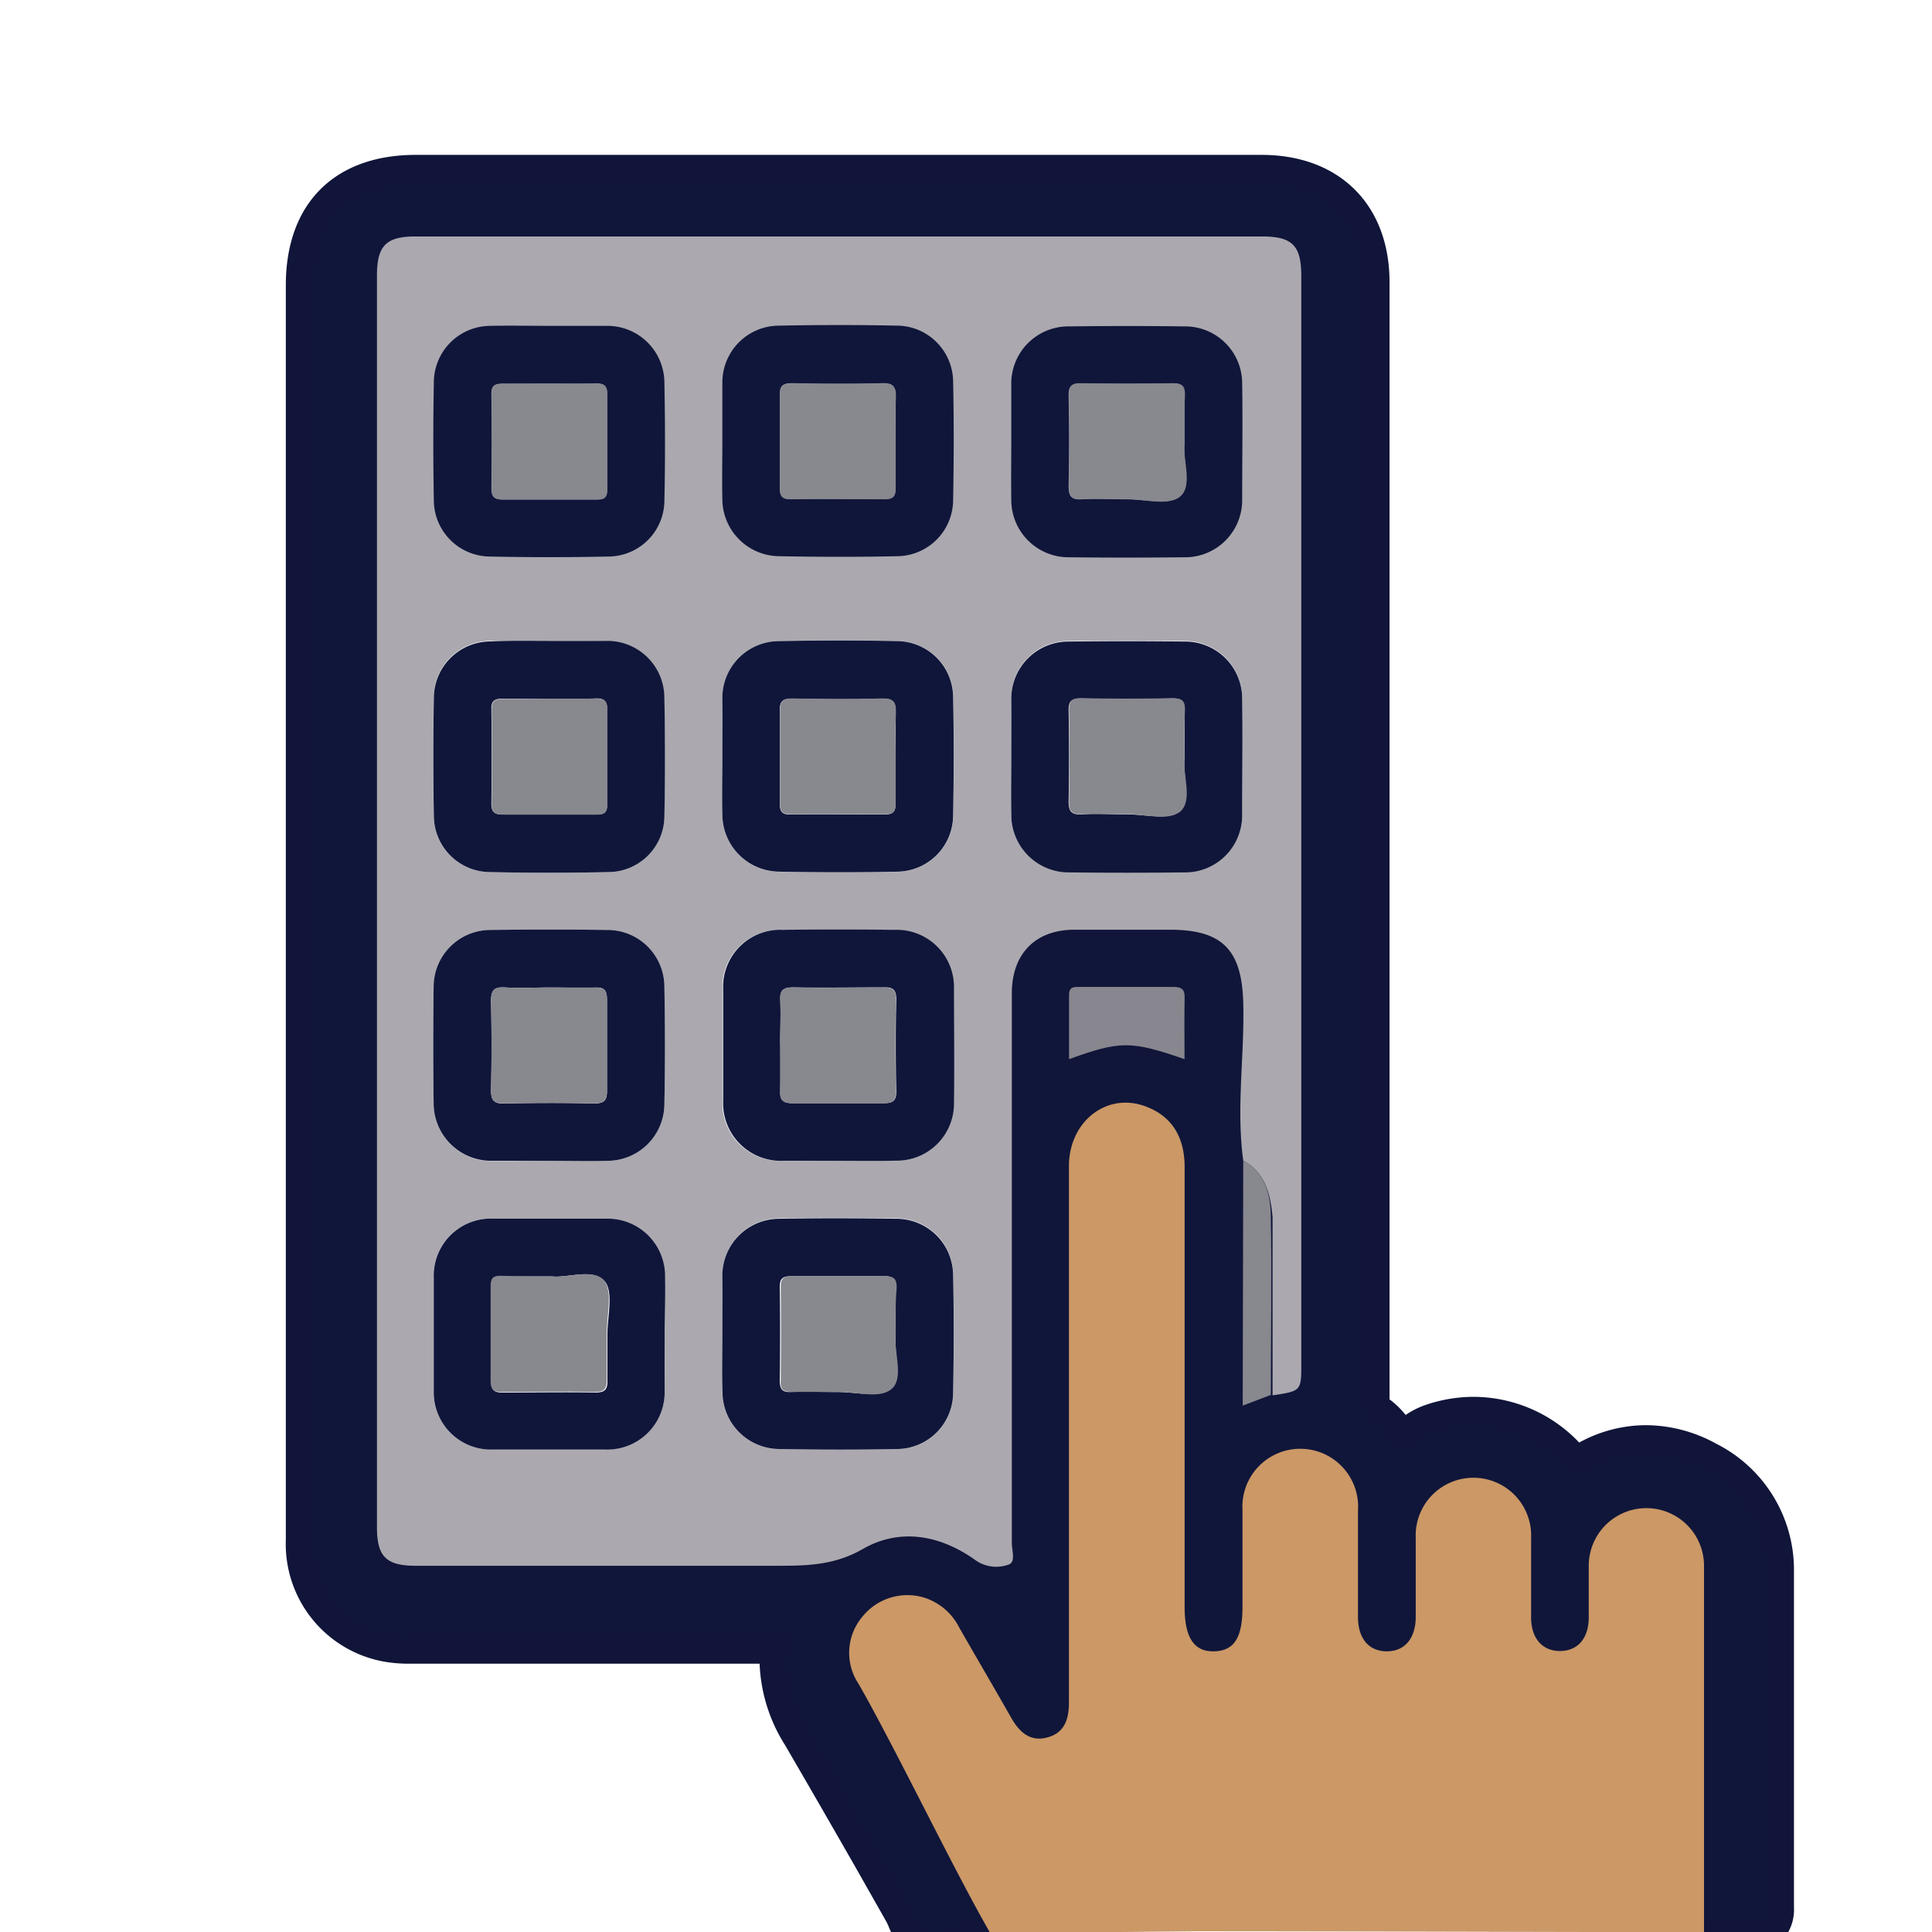 <svg xmlns="http://www.w3.org/2000/svg" viewBox="0 0 180 180"><defs><style>.cls-1{fill:#10163a;}.cls-2{fill:#101539;}.cls-3{fill:#cb9866;}.cls-4{fill:#aba9af;}.cls-5{fill:#88878f;}.cls-6{fill:#88888f;}</style></defs><g id="Layer_3" data-name="Layer 3"><path class="cls-1" d="M87.19,181.5a2.39,2.39,0,0,1-1.28-.38,5,5,0,0,1-1.72-2.32c-.12-.24-.23-.49-.36-.71l-3-5.12c-2.15-3.71-4.29-7.43-6.46-11.14a13.14,13.14,0,0,1-2.07-8.31q-11.34,0-22.67,0H38.25a12.27,12.27,0,0,1-2.2-.15c-4.81-.9-7.92-4.78-7.92-9.88q0-21,0-42V80.58q0-27,0-54c0-6.76,3.87-10.64,10.61-10.64h78.88c6.41,0,10.39,4,10.39,10.35v4.43q0,49.76,0,99.51a1.36,1.36,0,0,0,.67,1.4,7.79,7.79,0,0,1,1.39,1.43,6.59,6.59,0,0,0,.68.76c.15-.09.48-.31.7-.47a8,8,0,0,1,1.78-1,12.48,12.48,0,0,1,4.12-.71,12.22,12.22,0,0,1,9.52,4.68,12,12,0,0,1,6.55-2,12.2,12.2,0,0,1,5.82,1.55,11.58,11.58,0,0,1,6.45,10.59c.05,6.3,0,12.71,0,18.9q0,6.19,0,12.38a2.81,2.81,0,0,1-.69,2.07,2.38,2.38,0,0,1-1.78.66h-.32c-.82-.06-1.68-.06-2.42-.06h-3.18v-10q0-11.78,0-23.56a3.87,3.87,0,1,0-7.74,0c0,.82,0,1.63,0,2.44s0,1.63,0,2.44c0,2.67-1.69,4.49-4.1,4.54h0c-2.52,0-4.23-1.9-4.26-4.62,0-1.17,0-2.34,0-3.51s0-2.59,0-3.89a3.88,3.88,0,1,0-7.75,0c0,1.3,0,2.6,0,3.89s0,2.34,0,3.51c0,2.78-1.7,4.65-4.18,4.65s-4.18-1.91-4.19-4.69c0-1.58,0-3.15,0-4.72,0-1.74,0-3.47,0-5.2a3.89,3.89,0,1,0-7.76-.07q0,3.08,0,6.14v2.93c0,3.64-1.36,5.52-4.06,5.61H113a3.66,3.66,0,0,1-3.26-1.7,7.23,7.23,0,0,1-.89-3.91v-9.88q0-15.58,0-31.16c0-2.14-.75-3.42-2.43-4.17a4,4,0,0,0-1.57-.34c-2.15,0-3.78,1.9-3.78,4.41q0,25,0,50c0,2.56-1,4.15-3.12,4.71a4.41,4.41,0,0,1-1.17.17c-1.58,0-2.9-.91-3.91-2.7-.86-1.52-1.74-3-2.61-4.54q-1.14-2-2.25-3.9a4,4,0,0,0-2.37-2,4.17,4.17,0,0,0-1.16-.17,3.81,3.81,0,0,0-3,1.43,3.69,3.69,0,0,0-.23,4.58q3.49,6.12,7,12.21l3.11,5.38c1.65,2.86,1.47,3.75-1.14,5.58l-.33.22-.39,0-.4.3A3.27,3.27,0,0,1,87.19,181.5Zm-2.64-39.13a12.33,12.33,0,0,1,7.19,2.57,1.39,1.39,0,0,0,.86.26h.15a5.74,5.74,0,0,1,0-.68q0-18.2,0-36.37V99.48q0-3.09,0-6.17c0-4.48,2.89-7.38,7.32-7.4H109c5.63,0,8.12,2.46,8.32,8.25.07,2,0,4-.1,6a47.06,47.06,0,0,0,.14,8.58v20.87l.74-.29.18,0c.52-.08,1-.15,1.35-.22,0-.29,0-.79,0-1.27V26.54c0-2.06-.16-2.22-2.17-2.22H38.58c-1.81,0-2.07.13-2.07,2.15V143c0,1.92.18,2.1,2.13,2.1H72.1c2.72,0,5.06,0,7.42-1.36A10,10,0,0,1,84.55,142.37Zm20.37-45.69a12.8,12.8,0,0,1,3.93.72c0-1.06,0-2.09,0-3.12l-3.49,0H101.1c0,1,0,2.06,0,3.1A11.93,11.93,0,0,1,104.92,96.68Z"/><path class="cls-2" d="M71.65,17.43h46c5.59,0,8.9,3.29,8.9,8.86q0,52,0,103.93a2.83,2.83,0,0,0,1.28,2.62c1,.74,1.71,2.33,2.73,2.51h.16c.88,0,1.93-1.19,3-1.58a11,11,0,0,1,3.62-.63,10.65,10.65,0,0,1,8.41,4.19c.35.45.6.69.93.69a1.74,1.74,0,0,0,.87-.36,10.58,10.58,0,0,1,5.86-1.88,10.8,10.8,0,0,1,5.11,1.37,10.15,10.15,0,0,1,5.66,9.28c.08,10.43,0,20.85.05,31.28,0,.86-.18,1.22-1,1.22H163c-.83-.06-1.66-.06-2.5-.06h-1.7c0-10.7,0-21.41,0-32.12a5.37,5.37,0,0,0-5.37-5.51h0a5.39,5.39,0,0,0-5.37,5.51c0,1.62,0,3.25,0,4.88,0,1.85-1.06,3-2.63,3.06h-.07c-1.6,0-2.65-1.2-2.67-3.13,0-2.47,0-4.94,0-7.41a5.4,5.4,0,0,0-5.38-5.6h-.07a5.39,5.39,0,0,0-5.3,5.58c0,2.46,0,4.93,0,7.4,0,1.95-1.06,3.16-2.68,3.16h0c-1.63,0-2.66-1.22-2.67-3.2,0-3.31,0-6.62,0-9.92a5.43,5.43,0,0,0-5.35-5.71h0a5.39,5.39,0,0,0-5.36,5.64c0,3,0,6.06,0,9.08,0,2.8-.8,4.05-2.62,4.11H113c-1.79,0-2.65-1.32-2.65-4.11q0-20.52,0-41c0-2.56-1-4.5-3.32-5.54a5.43,5.43,0,0,0-2.18-.47c-2.86,0-5.28,2.46-5.28,5.91q0,25,0,50c0,1.56-.41,2.83-2,3.27a2.73,2.73,0,0,1-3.38-1.83c-1.6-2.83-3.25-5.62-4.86-8.44a5.34,5.34,0,0,0-4.83-3,5.32,5.32,0,0,0-4.16,2,5.19,5.19,0,0,0-.37,6.26q5.06,8.82,10.16,17.6c1.27,2.21,1.27,2.21-.7,3.6-.86.08-1.5,1.14-2.26,1.14a.86.86,0,0,1-.48-.15c-.76-.47-1.08-1.65-1.58-2.52-3.14-5.42-6.25-10.85-9.41-16.26-1.49-2.54-2.39-5.18-1.74-8.16.18-.81-.11-1-.49-1s-.61.1-.84.1h0c-11.26,0-22.53,0-33.8,0h-.57a10.43,10.43,0,0,1-1.94-.14c-4.09-.76-6.7-4-6.7-8.4q0-27.59,0-55.17,0-30.86,0-61.71c0-6,3.18-9.15,9.11-9.15H71.65M55.47,146.61H72.1c2.82,0,5.46,0,8.17-1.56a8.44,8.44,0,0,1,4.28-1.18,10.88,10.88,0,0,1,6.31,2.28,2.83,2.83,0,0,0,1.74.55,4.32,4.32,0,0,0,1.3-.21c.69-.2.3-1.29.3-2q0-21,0-42c0-3.08,0-6.17,0-9.25,0-3.66,2.2-5.88,5.83-5.9H109c4.9,0,6.64,1.88,6.81,6.8s-.62,9.81,0,14.71V131.8l2.62-1.05c2.68-.37,2.68-.37,2.68-3V26.54c0-2.88-.83-3.72-3.67-3.72H38.58c-2.72,0-3.57.87-3.57,3.65V143c0,2.75.86,3.6,3.63,3.6H55.47M105.38,92.8h-4.94c-.45,0-.85,0-.84.72,0,2,0,3.94,0,6a15.7,15.7,0,0,1,5.32-1.32,17.06,17.06,0,0,1,5.44,1.29c0-2,0-3.81,0-5.65,0-.8-.26-1-1-1h0l-3.94,0M71.65,14.43H38.74c-7.58,0-12.11,4.54-12.11,12.14q0,23.81,0,47.59v27.69q0,20.81,0,41.61a11.13,11.13,0,0,0,9.15,11.35,13.27,13.27,0,0,0,2.49.19h32.5a15.26,15.26,0,0,0,2.36,7.57c2.13,3.65,4.27,7.37,6.35,11l3,5.29a5.53,5.53,0,0,1,.3.6,6.41,6.41,0,0,0,2.28,2.95,3.9,3.9,0,0,0,2.08.61,4.76,4.76,0,0,0,2.91-1.15l.05,0,.37,0,.65-.46c3.28-2.29,3.63-4,1.57-7.55l-3.18-5.51q-3.5-6-7-12.08a2.23,2.23,0,0,1,.1-2.9,2.32,2.32,0,0,1,1.82-.86,2.27,2.27,0,0,1,.73.11,2.5,2.5,0,0,1,1.5,1.35q1.13,2,2.27,3.94c.86,1.5,1.73,3,2.58,4.49,1.62,2.87,3.73,3.47,5.21,3.47a6.07,6.07,0,0,0,1.57-.22c1.58-.43,4.24-1.8,4.23-6.17,0-17.49,0-35.06,0-49.95,0-1.66,1-2.91,2.28-2.91a2.35,2.35,0,0,1,1,.22c.94.42,1.53,1,1.53,2.78,0,10.35,0,20.87,0,31v10c0,6.6,4.33,7.11,5.65,7.11h.22c1.66-.06,5.51-.85,5.52-7.1,0-1,0-2,0-2.92q0-3.07,0-6.15a2.41,2.41,0,0,1,2.36-2.66,2.46,2.46,0,0,1,2.4,2.73q0,2.63,0,5.25v4.66c0,3.62,2.34,6.16,5.65,6.19h.05c3.32,0,5.65-2.52,5.68-6.14,0-1.16,0-2.33,0-3.5s0-2.59,0-3.89a2.4,2.4,0,0,1,2.34-2.61h0a2.44,2.44,0,0,1,2.41,2.64c0,1.29,0,2.57,0,3.86s0,2.36,0,3.53c0,3.54,2.42,6.11,5.67,6.11h.13c3.22-.07,5.52-2.54,5.57-6,0-.83,0-1.66,0-2.49s0-1.59,0-2.39a2.38,2.38,0,1,1,4.74,0c0,7.77,0,15.68,0,23.33v11.75l3,0h1.73c.71,0,1.52,0,2.3,0l.41,0a3.92,3.92,0,0,0,2.86-1.1,4.32,4.32,0,0,0,1.12-3.13q0-6.22,0-12.45c0-6.17,0-12.56,0-18.85a13.16,13.16,0,0,0-7.24-11.89,13.67,13.67,0,0,0-6.53-1.73,13,13,0,0,0-6.24,1.62,13.61,13.61,0,0,0-9.83-4.26,13.85,13.85,0,0,0-4.61.8,7.78,7.78,0,0,0-1.73.89,8.17,8.17,0,0,0-1.45-1.42l-.05,0v-.15c0-33.14,0-66.82,0-99.4V26.29c0-7.2-4.67-11.85-11.89-11.86ZM38,25.84l.55,0h78.88l.64,0a6.29,6.29,0,0,1,0,.7V90c-1.24-3.79-4.23-5.59-9.16-5.59H100c-5.26,0-8.8,3.6-8.82,8.89q0,3.2,0,6.38v9.82q0,16.65,0,33.29a13.23,13.23,0,0,0-6.65-1.92,11.43,11.43,0,0,0-5.78,1.58c-2,1.16-4.07,1.16-6.67,1.16H38.64l-.61,0c0-.15,0-.33,0-.58V26.47c0-.27,0-.48,0-.63Z"/><path class="cls-3" d="M92.27,180.12c-3.39-5.87-8.91-17.37-12.28-23.24a5.21,5.21,0,0,1,.37-6.27,5.37,5.37,0,0,1,5.75-1.76,5.51,5.51,0,0,1,3.24,2.75c1.61,2.82,3.26,5.62,4.86,8.44.76,1.34,1.77,2.27,3.38,1.83s2-1.71,2-3.27q0-25,0-49.95c0-4.31,3.76-7.08,7.46-5.44,2.35,1,3.32,3,3.32,5.53q0,20.52,0,41c0,2.85.89,4.17,2.77,4.11s2.61-1.31,2.62-4.1c0-3,0-6.06,0-9.09a5.39,5.39,0,1,1,10.76.07c0,3.31,0,6.62,0,9.92,0,2,1,3.19,2.67,3.2s2.69-1.19,2.71-3.16c0-2.47,0-4.93,0-7.4a5.38,5.38,0,1,1,10.75,0c0,2.46,0,4.93,0,7.4,0,2,1.1,3.16,2.74,3.13s2.6-1.2,2.63-3.06c0-1.63,0-3.25,0-4.88a5.37,5.37,0,1,1,10.74,0c0,10.71,0,23.42,0,34.13-15.62,0-31.68-.08-47.3-.08"/><path class="cls-4" d="M115.83,108.13c-.67-4.9.13-9.8,0-14.7s-1.91-6.81-6.82-6.81c-3,0-5.94,0-8.91,0-3.63,0-5.82,2.24-5.83,5.9,0,3.09,0,6.17,0,9.25q0,21,0,42c0,.68.39,1.77-.3,2a3.37,3.37,0,0,1-3-.35c-3.31-2.4-7.09-3.11-10.59-1.1-2.71,1.56-5.35,1.56-8.17,1.56q-16.72,0-33.46,0c-2.77,0-3.63-.85-3.63-3.59V25.68c0-2.78.85-3.65,3.57-3.65h78.88c2.84,0,3.67.84,3.67,3.72V127c0,2.6,0,2.6-2.68,3,0-5.53,0-11.06,0-16.6C118.37,111.3,117.91,109.27,115.83,108.13ZM51.24,59.71c-1.85,0-3.71,0-5.55,0A5.28,5.28,0,0,0,40.41,65q-.1,5.55,0,11.1a5.26,5.26,0,0,0,5.19,5.15c3.7.08,7.41.08,11.1,0a5.24,5.24,0,0,0,5.19-5.15c.09-3.7.08-7.4,0-11.1a5.31,5.31,0,0,0-5.28-5.24C54.83,59.67,53,59.71,51.24,59.71ZM67.3,70.39c0,1.85,0,3.7,0,5.55a5.34,5.34,0,0,0,5.25,5.28c3.7.06,7.41.07,11.1,0A5.26,5.26,0,0,0,88.81,76c.07-3.69.08-7.4,0-11.1a5.26,5.26,0,0,0-5.16-5.18c-3.7-.08-7.4-.07-11.1,0A5.29,5.29,0,0,0,67.31,65C67.26,66.8,67.31,68.6,67.3,70.39Zm26.92-.15c0,1.85,0,3.7,0,5.55a5.36,5.36,0,0,0,5.44,5.44q5.3.06,10.6,0a5.32,5.32,0,0,0,5.47-5.4c0-3.59.06-7.18,0-10.76a5.31,5.31,0,0,0-5.35-5.35q-5.38-.07-10.76,0a5.32,5.32,0,0,0-5.4,5.47C94.19,66.87,94.22,68.55,94.22,70.24Zm-43.3,37.91c1.91,0,3.81,0,5.72,0a5.31,5.31,0,0,0,5.26-5.27c.07-3.64.07-7.29,0-10.93a5.3,5.3,0,0,0-5.38-5.31q-5.39-.07-10.77,0A5.3,5.3,0,0,0,40.4,92q-.07,5.39,0,10.77a5.36,5.36,0,0,0,5.47,5.4C47.55,108.18,49.24,108.15,50.92,108.15Zm27.07,0c1.79,0,3.59,0,5.38,0a5.33,5.33,0,0,0,5.45-5.42c.05-3.54,0-7.07,0-10.6a5.34,5.34,0,0,0-5.55-5.49q-5.2-.06-10.43,0a5.32,5.32,0,0,0-5.53,5.5c0,3.48,0,7,0,10.43a5.38,5.38,0,0,0,5.63,5.59C74.63,108.17,76.31,108.15,78,108.15ZM61.92,124.27c0-1.74,0-3.48,0-5.22a5.35,5.35,0,0,0-5.53-5.51q-5.21,0-10.43,0A5.32,5.32,0,0,0,40.4,119c0,3.53,0,7.07,0,10.6a5.33,5.33,0,0,0,5.44,5.43c3.53,0,7.07,0,10.6,0a5.34,5.34,0,0,0,5.47-5.57C61.94,127.75,61.92,126,61.92,124.27Zm5.38-.06c0,1.85,0,3.7,0,5.55A5.32,5.32,0,0,0,72.56,135c3.69.07,7.4.08,11.1,0a5.26,5.26,0,0,0,5.15-5.19c.07-3.7.08-7.4,0-11.1a5.28,5.28,0,0,0-5.32-5.2c-3.64-.06-7.29-.07-10.93,0a5.3,5.3,0,0,0-5.25,5.27C67.26,120.62,67.31,122.41,67.3,124.21Z"/><path class="cls-5" d="M110.36,98.68c-5-1.73-6-1.72-10.76,0,0-2,0-4,0-6,0-.78.5-.73,1-.73,2.9,0,5.81,0,8.71,0,.79,0,1.08.23,1.06,1C110.33,94.87,110.36,96.71,110.36,98.68Z"/><path class="cls-6" d="M115.83,108.13c2.08,1.14,2.54,3.17,2.57,5.23.1,5.54,0,11.07,0,16.6l-2.62,1Z"/><path class="cls-1" d="M51.24,59.71c1.79,0,3.59,0,5.38,0A5.31,5.31,0,0,1,61.9,65c.07,3.7.08,7.4,0,11.1a5.24,5.24,0,0,1-5.19,5.15c-3.69.08-7.4.08-11.1,0a5.26,5.26,0,0,1-5.19-5.15q-.1-5.55,0-11.1a5.28,5.28,0,0,1,5.28-5.24C47.53,59.67,49.39,59.71,51.24,59.71Zm0,5.38c-1.45,0-2.91,0-4.36,0-.75,0-1.12.15-1.1,1q.06,4.36,0,8.73c0,.8.24,1.07,1.05,1.06,2.91,0,5.82,0,8.73,0,.67,0,1-.14,1-.92,0-3,0-5.93,0-8.89,0-.73-.23-1-1-1C54.13,65.12,52.68,65.09,51.22,65.09Z"/><path class="cls-1" d="M67.3,70.39c0-1.79,0-3.59,0-5.38a5.29,5.29,0,0,1,5.24-5.28c3.7-.07,7.4-.08,11.1,0a5.26,5.26,0,0,1,5.16,5.18c.08,3.7.07,7.41,0,11.1a5.26,5.26,0,0,1-5.15,5.2c-3.69.08-7.4.07-11.1,0a5.34,5.34,0,0,1-5.25-5.28C67.26,74.09,67.3,72.24,67.3,70.39Zm16.15.07c0-1.35,0-2.69,0-4,0-1-.15-1.4-1.26-1.37-2.8.09-5.6.06-8.39,0-.88,0-1.17.24-1.15,1.13,0,2.86,0,5.71,0,8.57,0,.74.13,1.11,1,1.1,2.9-.05,5.81,0,8.72,0,.8,0,1.09-.24,1.06-1.05C83.41,73.37,83.45,71.91,83.45,70.46Z"/><path class="cls-1" d="M94.22,70.24c0-1.69,0-3.37,0-5a5.32,5.32,0,0,1,5.4-5.47q5.37-.07,10.76,0a5.31,5.31,0,0,1,5.35,5.35c.06,3.58,0,7.17,0,10.76a5.32,5.32,0,0,1-5.47,5.4q-5.31.06-10.6,0a5.36,5.36,0,0,1-5.44-5.44C94.19,73.94,94.22,72.09,94.22,70.24Zm16.14.5c0-1.71,0-3.11,0-4.51,0-.85-.21-1.18-1.12-1.16-2.85.05-5.71.05-8.56,0-.91,0-1.13.31-1.12,1.16q.08,4.2,0,8.4c0,.92.22,1.3,1.21,1.24,1.39-.08,2.79,0,4.19,0,1.73,0,4,.58,5-.29S110.2,72.19,110.36,70.74Z"/><path class="cls-1" d="M50.92,108.15c-1.68,0-3.37,0-5.05,0a5.36,5.36,0,0,1-5.47-5.4q-.07-5.38,0-10.77a5.3,5.3,0,0,1,5.35-5.34q5.39-.07,10.77,0a5.3,5.3,0,0,1,5.38,5.31c.07,3.64.07,7.29,0,10.93a5.31,5.31,0,0,1-5.26,5.27C54.73,108.19,52.83,108.15,50.92,108.15ZM51.23,92c-1.4,0-2.8.08-4.19,0-1.09-.08-1.31.36-1.29,1.34.06,2.74.06,5.49,0,8.23,0,.93.24,1.26,1.22,1.24,2.79-.06,5.59-.07,8.39,0,1,0,1.21-.35,1.19-1.26,0-2.8,0-5.6,0-8.39,0-.87-.22-1.2-1.12-1.15C54,92.05,52.63,92,51.23,92Z"/><path class="cls-1" d="M78,108.15c-1.68,0-3.36,0-5,0a5.38,5.38,0,0,1-5.63-5.59c0-3.48,0-7,0-10.43a5.32,5.32,0,0,1,5.53-5.5q5.22-.06,10.43,0a5.34,5.34,0,0,1,5.55,5.49c0,3.53.05,7.06,0,10.6a5.33,5.33,0,0,1-5.45,5.42C81.58,108.18,79.78,108.15,78,108.15Zm-5.3-10.93c0,1.45,0,2.91,0,4.36-.06,1,.32,1.22,1.24,1.2,2.8,0,5.6,0,8.4,0,.85,0,1.17-.21,1.16-1.12q-.09-4.27,0-8.56c0-.91-.32-1.13-1.16-1.11-2.8,0-5.6.05-8.4,0-.92,0-1.3.22-1.24,1.21C72.75,94.53,72.69,95.87,72.69,97.22Z"/><path class="cls-1" d="M61.92,124.27c0,1.74,0,3.48,0,5.21a5.34,5.34,0,0,1-5.47,5.57c-3.53,0-7.07,0-10.6,0a5.33,5.33,0,0,1-5.44-5.43c0-3.53,0-7.07,0-10.6A5.32,5.32,0,0,1,46,113.54q5.22,0,10.43,0a5.35,5.35,0,0,1,5.53,5.51C62,120.79,61.92,122.53,61.92,124.27Zm-10.49-5.35c-1.76,0-3.21,0-4.66,0-.69,0-1,.15-1,.92,0,3,0,5.93,0,8.9,0,.73.25,1,1,1,2.91,0,5.82-.05,8.73,0,.94,0,1.12-.37,1.09-1.19,0-1.4,0-2.8,0-4.2,0-1.72.6-4-.27-5C55.25,118.14,52.89,119.08,51.43,118.92Z"/><path class="cls-1" d="M67.3,124.21c0-1.8,0-3.59,0-5.39a5.3,5.3,0,0,1,5.25-5.27c3.64-.07,7.29-.06,10.93,0a5.28,5.28,0,0,1,5.32,5.2c.08,3.7.07,7.4,0,11.1A5.26,5.26,0,0,1,83.66,135c-3.7.08-7.41.07-11.1,0a5.32,5.32,0,0,1-5.25-5.28C67.26,127.91,67.3,126.06,67.3,124.21Zm16.15.35c0-1.72,0-3.12,0-4.51,0-.88-.24-1.17-1.14-1.15-2.85,0-5.7,0-8.56,0-.74,0-1.11.14-1.1,1q.06,4.36,0,8.73c0,.79.23,1.09,1,1.06,1.45-.05,2.91,0,4.36,0,1.72,0,4,.57,5-.3S83.3,126,83.45,124.56Z"/><path class="cls-6" d="M51.22,65.09c1.46,0,2.91,0,4.37,0,.73,0,1,.24,1,1,0,3,0,5.93,0,8.89,0,.78-.34.93-1,.92-2.91,0-5.82,0-8.73,0-.81,0-1.06-.26-1.05-1.06q.06-4.36,0-8.73c0-.85.35-1,1.1-1C48.31,65.12,49.77,65.09,51.22,65.09Z"/><path class="cls-6" d="M83.45,70.46c0,1.45,0,2.91,0,4.36,0,.81-.26,1.06-1.06,1.05-2.91,0-5.82-.05-8.72,0-.87,0-1-.36-1-1.1,0-2.86,0-5.71,0-8.57,0-.89.27-1.14,1.15-1.13,2.79.05,5.59.08,8.39,0,1.11,0,1.3.41,1.26,1.37C83.4,67.77,83.45,69.11,83.45,70.46Z"/><path class="cls-6" d="M110.36,70.74c-.16,1.45.77,3.81-.36,4.82s-3.29.27-5,.29c-1.4,0-2.8-.06-4.19,0-1,.06-1.23-.32-1.21-1.24q.08-4.2,0-8.4c0-.85.21-1.18,1.12-1.16,2.85.05,5.71.05,8.56,0,.91,0,1.15.31,1.12,1.16C110.32,67.63,110.36,69,110.36,70.74Z"/><path class="cls-6" d="M51.23,92c1.4,0,2.8,0,4.2,0,.9,0,1.14.28,1.12,1.15,0,2.79,0,5.59,0,8.39,0,.91-.19,1.28-1.19,1.26-2.8-.07-5.6-.06-8.39,0-1,0-1.23-.31-1.22-1.24.06-2.74.06-5.49,0-8.23,0-1,.2-1.42,1.29-1.34C48.43,92.08,49.83,92,51.23,92Z"/><path class="cls-6" d="M72.69,97.22c0-1.35.06-2.69,0-4C72.61,92.2,73,92,73.91,92c2.8.06,5.6,0,8.4,0,.84,0,1.18.2,1.16,1.11q-.09,4.29,0,8.56c0,.91-.31,1.13-1.16,1.12-2.8,0-5.6,0-8.4,0-.92,0-1.3-.21-1.24-1.2C72.74,100.13,72.69,98.67,72.69,97.22Z"/><path class="cls-6" d="M51.43,118.92c1.46.16,3.82-.78,4.83.37.87,1,.25,3.3.27,5,0,1.4,0,2.8,0,4.2,0,.82-.15,1.21-1.09,1.19-2.91-.06-5.82,0-8.73,0-.72,0-1-.23-1-1,0-3,0-5.93,0-8.9,0-.77.32-.94,1-.92C48.22,118.94,49.67,118.92,51.43,118.92Z"/><path class="cls-6" d="M83.45,124.56c-.15,1.45.77,3.81-.35,4.82s-3.3.27-5,.3c-1.45,0-2.91,0-4.36,0-.82,0-1.06-.27-1-1.06q.06-4.36,0-8.73c0-.86.36-1,1.1-1,2.86,0,5.71,0,8.56,0,.9,0,1.17.27,1.14,1.15C83.4,121.44,83.45,122.84,83.45,124.56Z"/><path class="cls-1" d="M51.24,30.36c1.79,0,3.59,0,5.38,0a5.31,5.31,0,0,1,5.28,5.24c.07,3.7.08,7.4,0,11.1a5.24,5.24,0,0,1-5.19,5.15c-3.69.08-7.4.08-11.1,0a5.26,5.26,0,0,1-5.19-5.15q-.1-5.55,0-11.1a5.28,5.28,0,0,1,5.28-5.24C47.53,30.32,49.39,30.36,51.24,30.36Zm0,5.38c-1.45,0-2.91,0-4.36,0-.75,0-1.12.14-1.1,1q.06,4.37,0,8.73c0,.8.24,1.07,1.05,1.06,2.91,0,5.82,0,8.73,0,.67,0,1-.14,1-.92,0-3,0-5.93,0-8.89,0-.73-.23-1-1-1C54.13,35.77,52.68,35.74,51.22,35.74Z"/><path class="cls-1" d="M67.3,41c0-1.8,0-3.59,0-5.38a5.29,5.29,0,0,1,5.24-5.28c3.7-.07,7.4-.08,11.1,0a5.26,5.26,0,0,1,5.16,5.18c.08,3.7.07,7.4,0,11.1a5.26,5.26,0,0,1-5.14,5.2c-3.7.08-7.41.07-11.11,0a5.34,5.34,0,0,1-5.25-5.28C67.26,44.74,67.3,42.89,67.3,41Zm16.15.07c0-1.35,0-2.69,0-4,0-1-.15-1.4-1.26-1.37-2.8.08-5.6.06-8.39,0-.88,0-1.17.24-1.15,1.13,0,2.86,0,5.71,0,8.56,0,.75.13,1.12,1,1.11,2.9-.05,5.82,0,8.72,0,.8,0,1.09-.24,1.06-1.05C83.41,44,83.45,42.56,83.45,41.11Z"/><path class="cls-1" d="M94.22,40.88c0-1.68,0-3.36,0-5a5.32,5.32,0,0,1,5.4-5.47q5.37-.07,10.76,0a5.31,5.31,0,0,1,5.35,5.35c.06,3.58,0,7.17,0,10.76a5.32,5.32,0,0,1-5.47,5.4q-5.31.06-10.6,0a5.34,5.34,0,0,1-5.44-5.43C94.19,44.59,94.22,42.73,94.22,40.88Zm16.14.51c0-1.71,0-3.11,0-4.51,0-.85-.21-1.18-1.12-1.16-2.85.05-5.71.05-8.56,0-.91,0-1.13.31-1.12,1.16q.08,4.2,0,8.39c0,.93.22,1.31,1.21,1.25,1.39-.08,2.79,0,4.19,0,1.73,0,4,.58,5-.29S110.2,42.84,110.36,41.39Z"/><path class="cls-6" d="M51.22,35.74c1.46,0,2.91,0,4.37,0,.73,0,1,.24,1,1,0,3,0,5.93,0,8.89,0,.78-.34.93-1,.92-2.91,0-5.82,0-8.73,0-.81,0-1.06-.26-1.05-1.06q.06-4.37,0-8.73c0-.86.35-1,1.1-1C48.31,35.77,49.77,35.74,51.22,35.74Z"/><path class="cls-6" d="M83.45,41.11c0,1.45,0,2.91,0,4.36,0,.81-.26,1.06-1.06,1.05-2.9,0-5.82-.05-8.72,0-.87,0-1-.36-1-1.11,0-2.85,0-5.7,0-8.56,0-.89.27-1.14,1.15-1.13,2.79.05,5.59.07,8.39,0,1.11,0,1.3.41,1.26,1.37C83.4,38.42,83.45,39.76,83.45,41.11Z"/><path class="cls-6" d="M110.36,41.39c-.16,1.45.77,3.81-.36,4.82s-3.29.27-5,.29c-1.4,0-2.8-.06-4.19,0-1,.06-1.23-.32-1.21-1.25q.08-4.19,0-8.39c0-.85.21-1.18,1.12-1.16,2.85.05,5.71.05,8.56,0,.91,0,1.15.31,1.12,1.16C110.32,38.28,110.36,39.68,110.36,41.39Z"/></g></svg>
